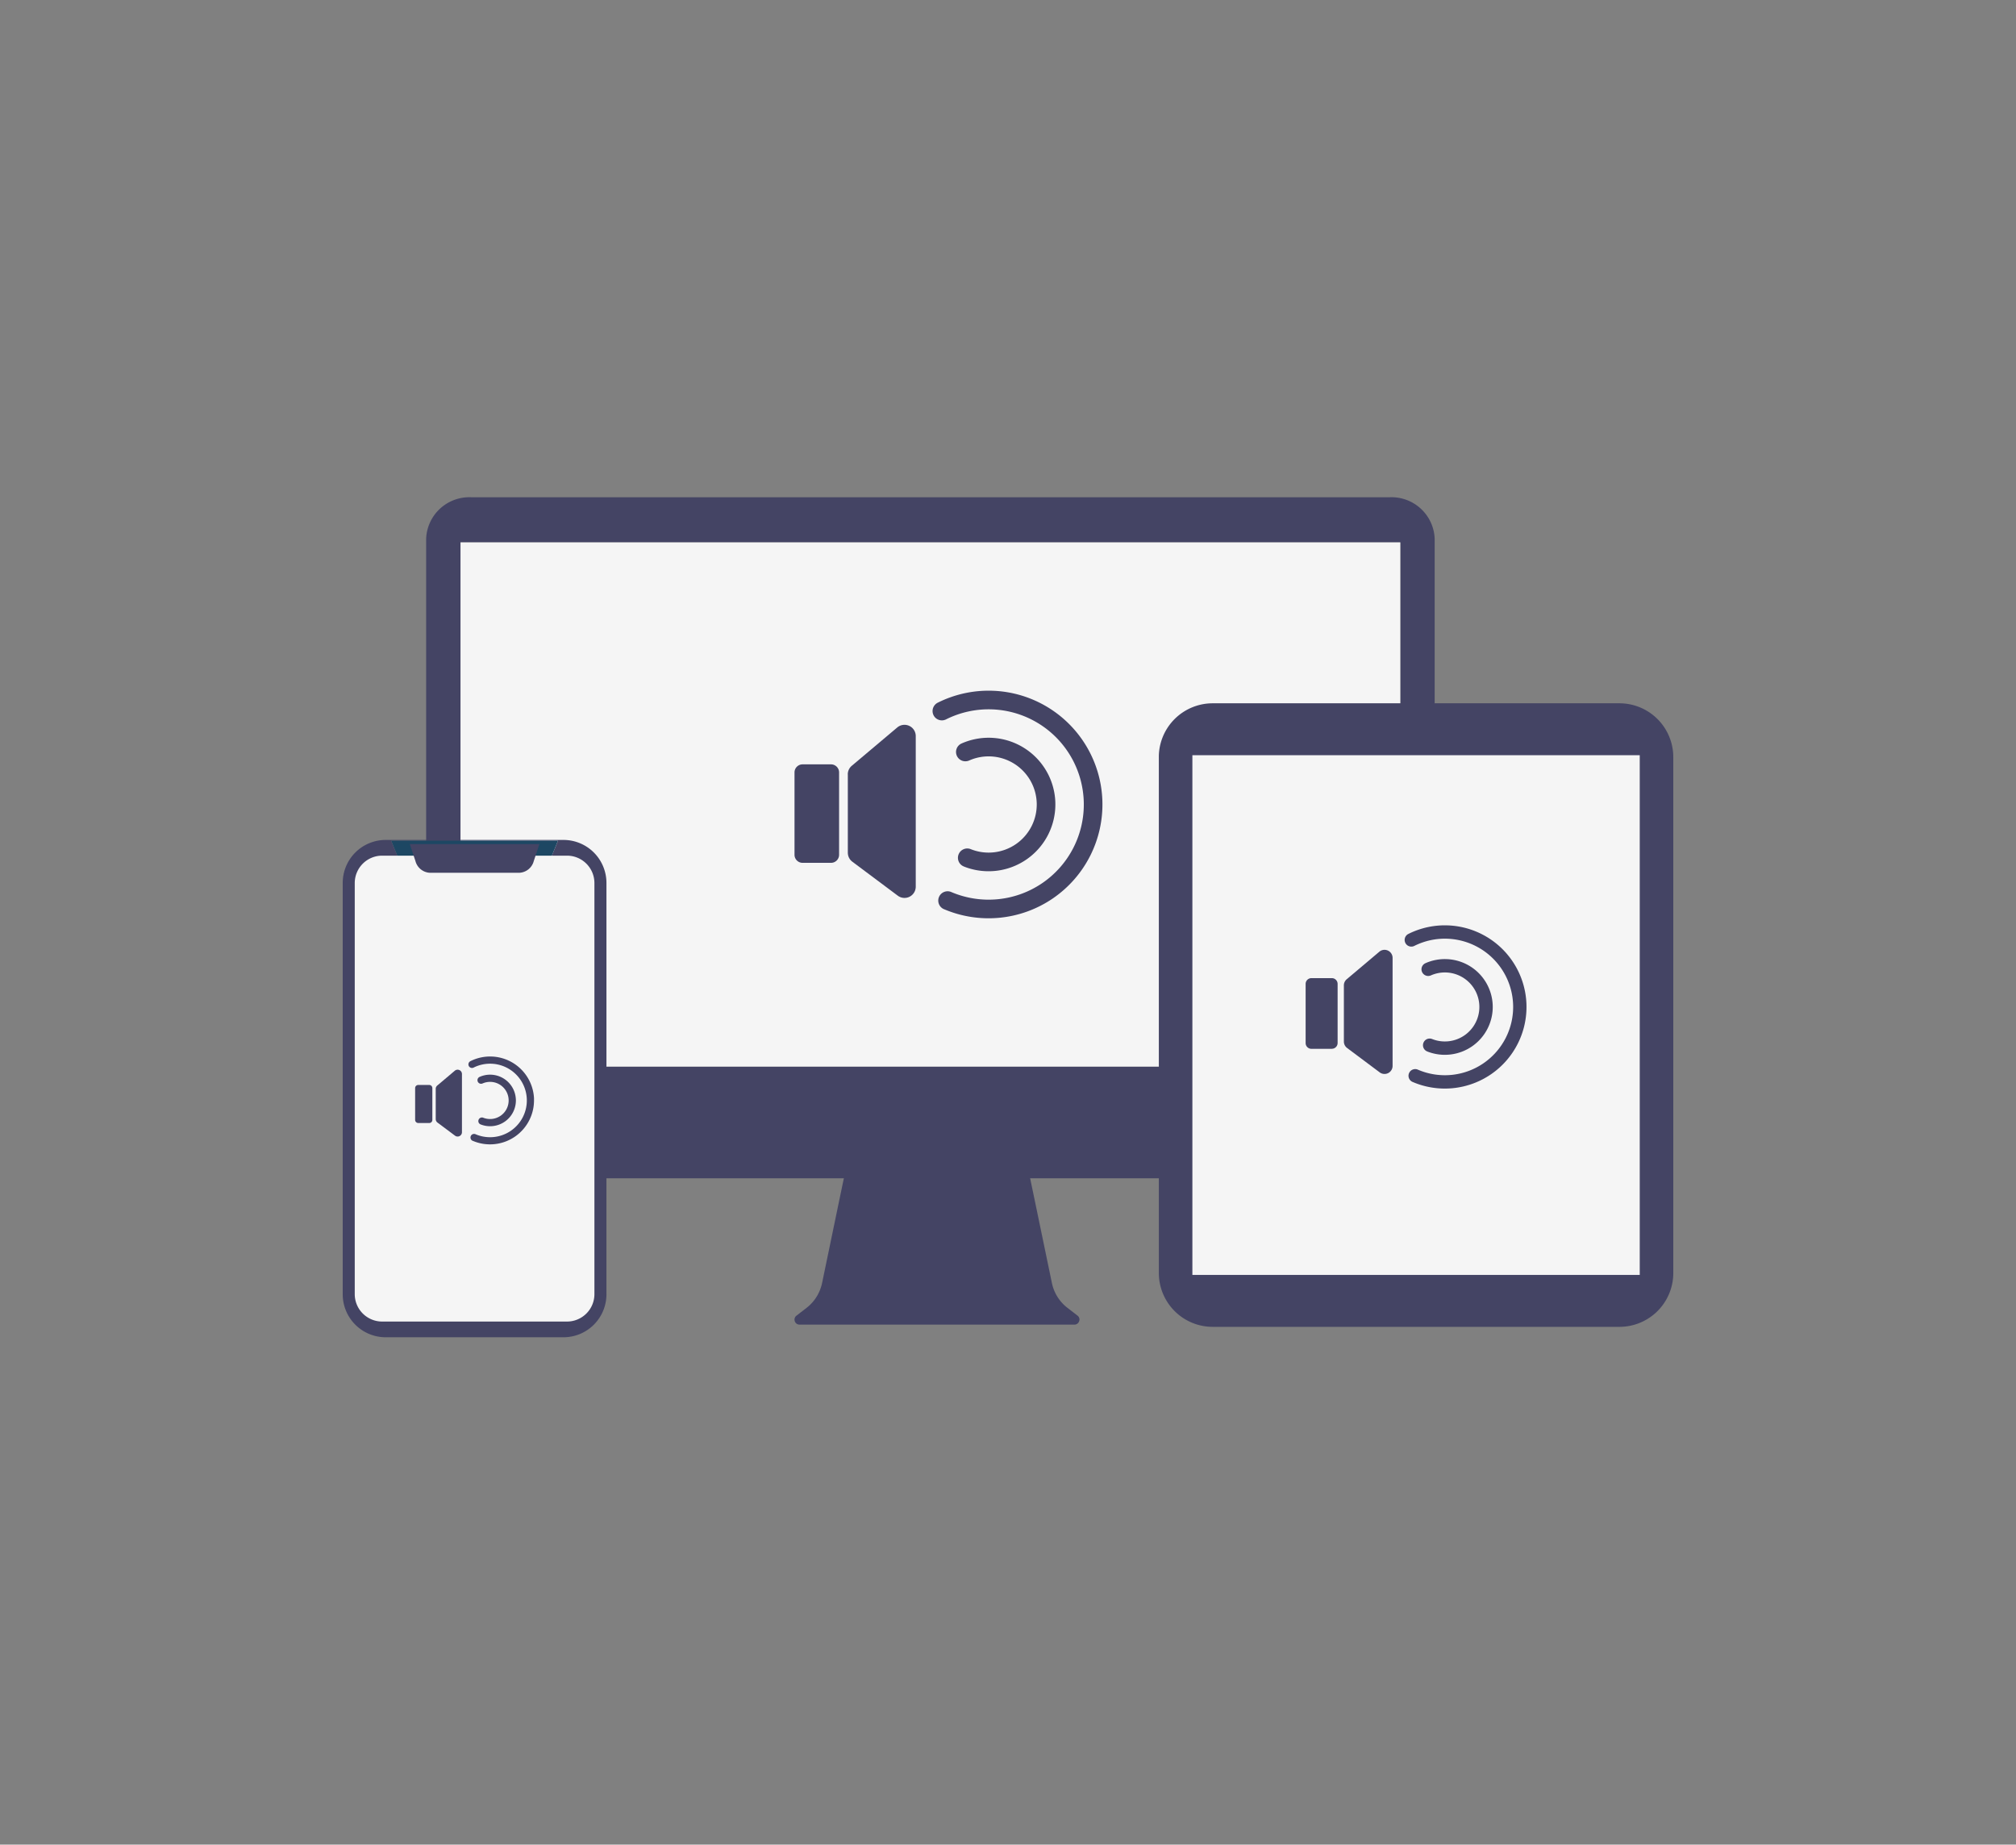 <svg xmlns="http://www.w3.org/2000/svg" xmlns:xlink="http://www.w3.org/1999/xlink" width="200" height="183" viewBox="0 0 200 183">
  <rect x="0" y="0" width="200" height="183" fill="#808080" stroke="none"/>
  <defs>
    <clipPath id="clip-path">
      <rect id="長方形_466" data-name="長方形 466" width="132.002" height="83.336" fill="none"/>
    </clipPath>
    <clipPath id="clip-path-2">
      <rect id="長方形_467" data-name="長方形 467" width="30.548" height="22.583" transform="translate(0 0)" fill="none"/>
    </clipPath>
    <clipPath id="clip-path-3">
      <rect id="長方形_467-2" data-name="長方形 467" width="21.912" height="16.198" transform="translate(0 0)" fill="none"/>
    </clipPath>
    <clipPath id="clip-path-4">
      <rect id="長方形_467-3" data-name="長方形 467" width="11.798" height="8.722" transform="translate(0 0)" fill="none"/>
    </clipPath>
  </defs>
  <g id="グループ_461" data-name="グループ 461" transform="translate(34 49.332)">
    <g id="グループ_459" data-name="グループ 459" clip-path="url(#clip-path)">
      <path id="パス_3460" data-name="パス 3460" d="M352.887,502.248c0,.014,0,.028-.008.041a.553.553,0,0,1-.026.08.485.485,0,0,1-.454.3H325.125a.488.488,0,0,1-.487-.42.48.48,0,0,1,.184-.467l1.008-.78c.094-.073.184-.148.271-.228h0a4.189,4.189,0,0,0,1.234-2.1c.012-.046.022-.09.032-.135l.117-.565h0l1.682-8.1.4-1.915h18.4l.4,1.915,1.682,8.1h0l.117.566c.01.046.019.09.03.134a4.2,4.2,0,0,0,1.117,1.985c.039.037.079.076.119.112h0c.088.08.177.155.271.228l1.008.78a.491.491,0,0,1,.186.467" transform="translate(-279.81 -420.587)" fill="#444464"/>
      <path id="パス_3461" data-name="パス 3461" d="M155.542,0H64.406a4.287,4.287,0,0,0-4.457,4.091V61.058H160V4.091A4.286,4.286,0,0,0,155.542,0m1.049,56.485H63.358V4.476h93.233Z" transform="translate(-51.672)" fill="#444464"/>
      <path id="パス_3470" data-name="パス 3470" d="M0,0H93.233V52.009H0Z" transform="translate(11.685 4.476)" fill="#f5f5f5"/>
      <path id="パス_3462" data-name="パス 3462" d="M153.285,447.422H66.665a6.715,6.715,0,0,1-6.715-6.715H160a6.715,6.715,0,0,1-6.715,6.715" transform="translate(-51.673 -379.86)" fill="#444464"/>
      <path id="パス_3463" data-name="パス 3463" d="M21.9,246.237H4.263A4.263,4.263,0,0,0,0,250.5v40.813a4.263,4.263,0,0,0,4.263,4.263H21.9a4.263,4.263,0,0,0,4.263-4.263V250.5a4.263,4.263,0,0,0-4.263-4.263m-1.261,1.824a1.96,1.96,0,0,1-1.813,1.216H7.337a1.96,1.96,0,0,1-1.813-1.216l-.718-1.746H21.36Z" transform="translate(0 -212.24)" fill="#444464"/>
      <path id="パス_3464" data-name="パス 3464" d="M51.367,246.8l-.717,1.746a1.961,1.961,0,0,1-1.813,1.216H37.344a1.96,1.96,0,0,1-1.813-1.216l-.718-1.746Z" transform="translate(-30.007 -212.728)" fill="#1d4763"/>
      <path id="パス_3465" data-name="パス 3465" d="M29.7,303.749H11.363a2.72,2.72,0,0,1-2.72-2.72V260.248a2.72,2.72,0,0,1,2.72-2.72H29.7a2.72,2.72,0,0,1,2.72,2.72v40.781a2.72,2.72,0,0,1-2.72,2.72" transform="translate(-7.45 -221.972)" fill="#f5f5f5"/>
      <path id="パス_3466" data-name="パス 3466" d="M61.058,249.2l-.557,1.678a1.559,1.559,0,0,1-1.408,1.168H50.167a1.558,1.558,0,0,1-1.408-1.168L48.2,249.2Z" transform="translate(-41.546 -214.792)" fill="#444464"/>
      <path id="パス_3468" data-name="パス 3468" d="M762.074,566.6a1.75,1.75,0,1,1-1.75-1.75,1.75,1.75,0,0,1,1.75,1.75" transform="translate(-653.842 -486.866)" fill="#4a6c82"/>
      <path id="パス_3469" data-name="パス 3469" d="M762.9,567.582a1.593,1.593,0,1,1-1.593-1.593,1.593,1.593,0,0,1,1.593,1.593" transform="translate(-654.821 -487.845)" fill="#1d4763"/>
      <g id="グループ_462" data-name="グループ 462" transform="translate(44.821 19.19)">
        <g id="グループ_462-2" data-name="グループ 462" transform="translate(0 0)" clip-path="url(#clip-path-2)">
          <path id="パス_3470-2" data-name="パス 3470" d="M80.708,27.01a6.622,6.622,0,0,0-9.31-5.789.922.922,0,0,0-.458,1.221c.012.027.026.054.041.08a.929.929,0,0,0,1.185.381,4.773,4.773,0,1,1,.173,8.807.925.925,0,0,0-.733,1.7l.051.022a6.626,6.626,0,0,0,9.05-6.421" transform="translate(-54.834 -15.98)" fill="#444464"/>
          <path id="パス_3471" data-name="パス 3471" d="M77.41,10.846A11.29,11.29,0,0,0,61.081,1.191a.927.927,0,0,0-.417,1.243c.008.016.016.031.024.046a.923.923,0,0,0,1.215.367,9.442,9.442,0,1,1,.5,17.12.925.925,0,0,0-.76,1.685l.025.011A11.294,11.294,0,0,0,77.41,10.845" transform="translate(-46.871 0)" fill="#444464"/>
          <path id="パス_3472" data-name="パス 3472" d="M3.622,42.1H.8a.8.8,0,0,1-.8-.8V33.13a.8.8,0,0,1,.8-.8H3.622a.8.8,0,0,1,.8.8V41.3a.8.8,0,0,1-.8.8" transform="translate(0 -25.021)" fill="#444464"/>
          <path id="パス_3473" data-name="パス 3473" d="M23.389,19.909v7.765a1.115,1.115,0,0,0,.447.893l4.509,3.371a1.115,1.115,0,0,0,1.782-.893V16.1a1.115,1.115,0,0,0-1.833-.852l-4.51,3.8a1.114,1.114,0,0,0-.4.852" transform="translate(-18.1 -11.6)" fill="#444464"/>
        </g>
      </g>
      <path id="パス_3467" data-name="パス 3467" d="M637.454,153.39v51.173a5.345,5.345,0,0,1-5.345,5.345H591.759a5.345,5.345,0,0,1-5.343-5.345V153.39c0-.051,0-.1,0-.151a5.344,5.344,0,0,1,5.341-5.193h40.351a5.345,5.345,0,0,1,5.343,5.193c0,.051,0,.1,0,.151" transform="translate(-505.452 -127.605)" fill="#444464"/>
      <rect id="長方形_465" data-name="長方形 465" width="44.381" height="51.56" transform="translate(84.292 25.591)" fill="#f5f5f5"/>
      <g id="グループ_463" data-name="グループ 463" transform="translate(95.527 42.468)">
        <g id="グループ_462-3" data-name="グループ 462" transform="translate(0 0)" clip-path="url(#clip-path-3)">
          <path id="パス_3470-3" data-name="パス 3470" d="M77.923,25.212a4.75,4.75,0,0,0-6.678-4.152.661.661,0,0,0-.328.876c.009.02.019.039.03.057a.666.666,0,0,0,.85.273,3.423,3.423,0,1,1,.124,6.317.663.663,0,0,0-.526,1.217l.036.016a4.752,4.752,0,0,0,6.492-4.606" transform="translate(-59.364 -17.3)" fill="#444464"/>
          <path id="パス_3471-2" data-name="パス 3471" d="M72.648,7.78A8.1,8.1,0,0,0,60.936.854a.665.665,0,0,0-.3.892l.018.033a.662.662,0,0,0,.871.263,6.773,6.773,0,1,1,.36,12.28.663.663,0,0,0-.545,1.209l.018.008a8.1,8.1,0,0,0,11.29-7.76" transform="translate(-50.743 0)" fill="#444464"/>
          <path id="パス_3472-2" data-name="パス 3472" d="M2.6,39.341H.573A.574.574,0,0,1,0,38.768V32.9a.574.574,0,0,1,.573-.573H2.6a.574.574,0,0,1,.573.573v5.863a.574.574,0,0,1-.573.573" transform="translate(0 -27.088)" fill="#444464"/>
          <path id="パス_3473-2" data-name="パス 3473" d="M23.389,18.519v5.57a.8.8,0,0,0,.321.64l3.234,2.418a.8.8,0,0,0,1.278-.64V15.789a.8.8,0,0,0-1.315-.611l-3.235,2.729a.8.8,0,0,0-.284.611" transform="translate(-19.595 -12.559)" fill="#444464"/>
        </g>
      </g>
      <g id="グループ_464" data-name="グループ 464" transform="translate(7.184 55.482)">
        <g id="グループ_462-4" data-name="グループ 462" transform="translate(0 0)" clip-path="url(#clip-path-4)">
          <path id="パス_3470-4" data-name="パス 3470" d="M74.662,23.106a2.558,2.558,0,0,0-3.6-2.236.356.356,0,0,0-.177.471c0,.011.01.021.016.031a.359.359,0,0,0,.458.147,1.843,1.843,0,1,1,.067,3.4.357.357,0,0,0-.283.655l.02.008a2.559,2.559,0,0,0,3.5-2.48" transform="translate(-64.669 -18.845)" fill="#444464"/>
          <path id="パス_3471-3" data-name="パス 3471" d="M67.072,4.189A4.36,4.36,0,0,0,60.766.46.358.358,0,0,0,60.6.94l.009.018a.357.357,0,0,0,.469.142,3.647,3.647,0,1,1,.194,6.612.357.357,0,0,0-.294.651l.01,0a4.362,4.362,0,0,0,6.079-4.179" transform="translate(-55.277 0)" fill="#444464"/>
          <path id="パス_3472-3" data-name="パス 3472" d="M1.4,36.106H.308A.309.309,0,0,1,0,35.8V32.64a.309.309,0,0,1,.308-.308H1.4a.309.309,0,0,1,.308.308V35.8a.309.309,0,0,1-.308.308" transform="translate(0 -29.508)" fill="#444464"/>
          <path id="パス_3473-3" data-name="パス 3473" d="M23.389,16.89v3a.431.431,0,0,0,.173.345l1.741,1.3a.43.43,0,0,0,.688-.345V15.42a.431.431,0,0,0-.708-.329l-1.742,1.47a.43.43,0,0,0-.153.329" transform="translate(-21.346 -13.681)" fill="#444464"/>
        </g>
      </g>
    </g>
    <rect id="長方形_678" data-name="長方形 678" width="200" height="183" transform="translate(-34 -49.332)" fill="none"/>
  </g>
</svg>
